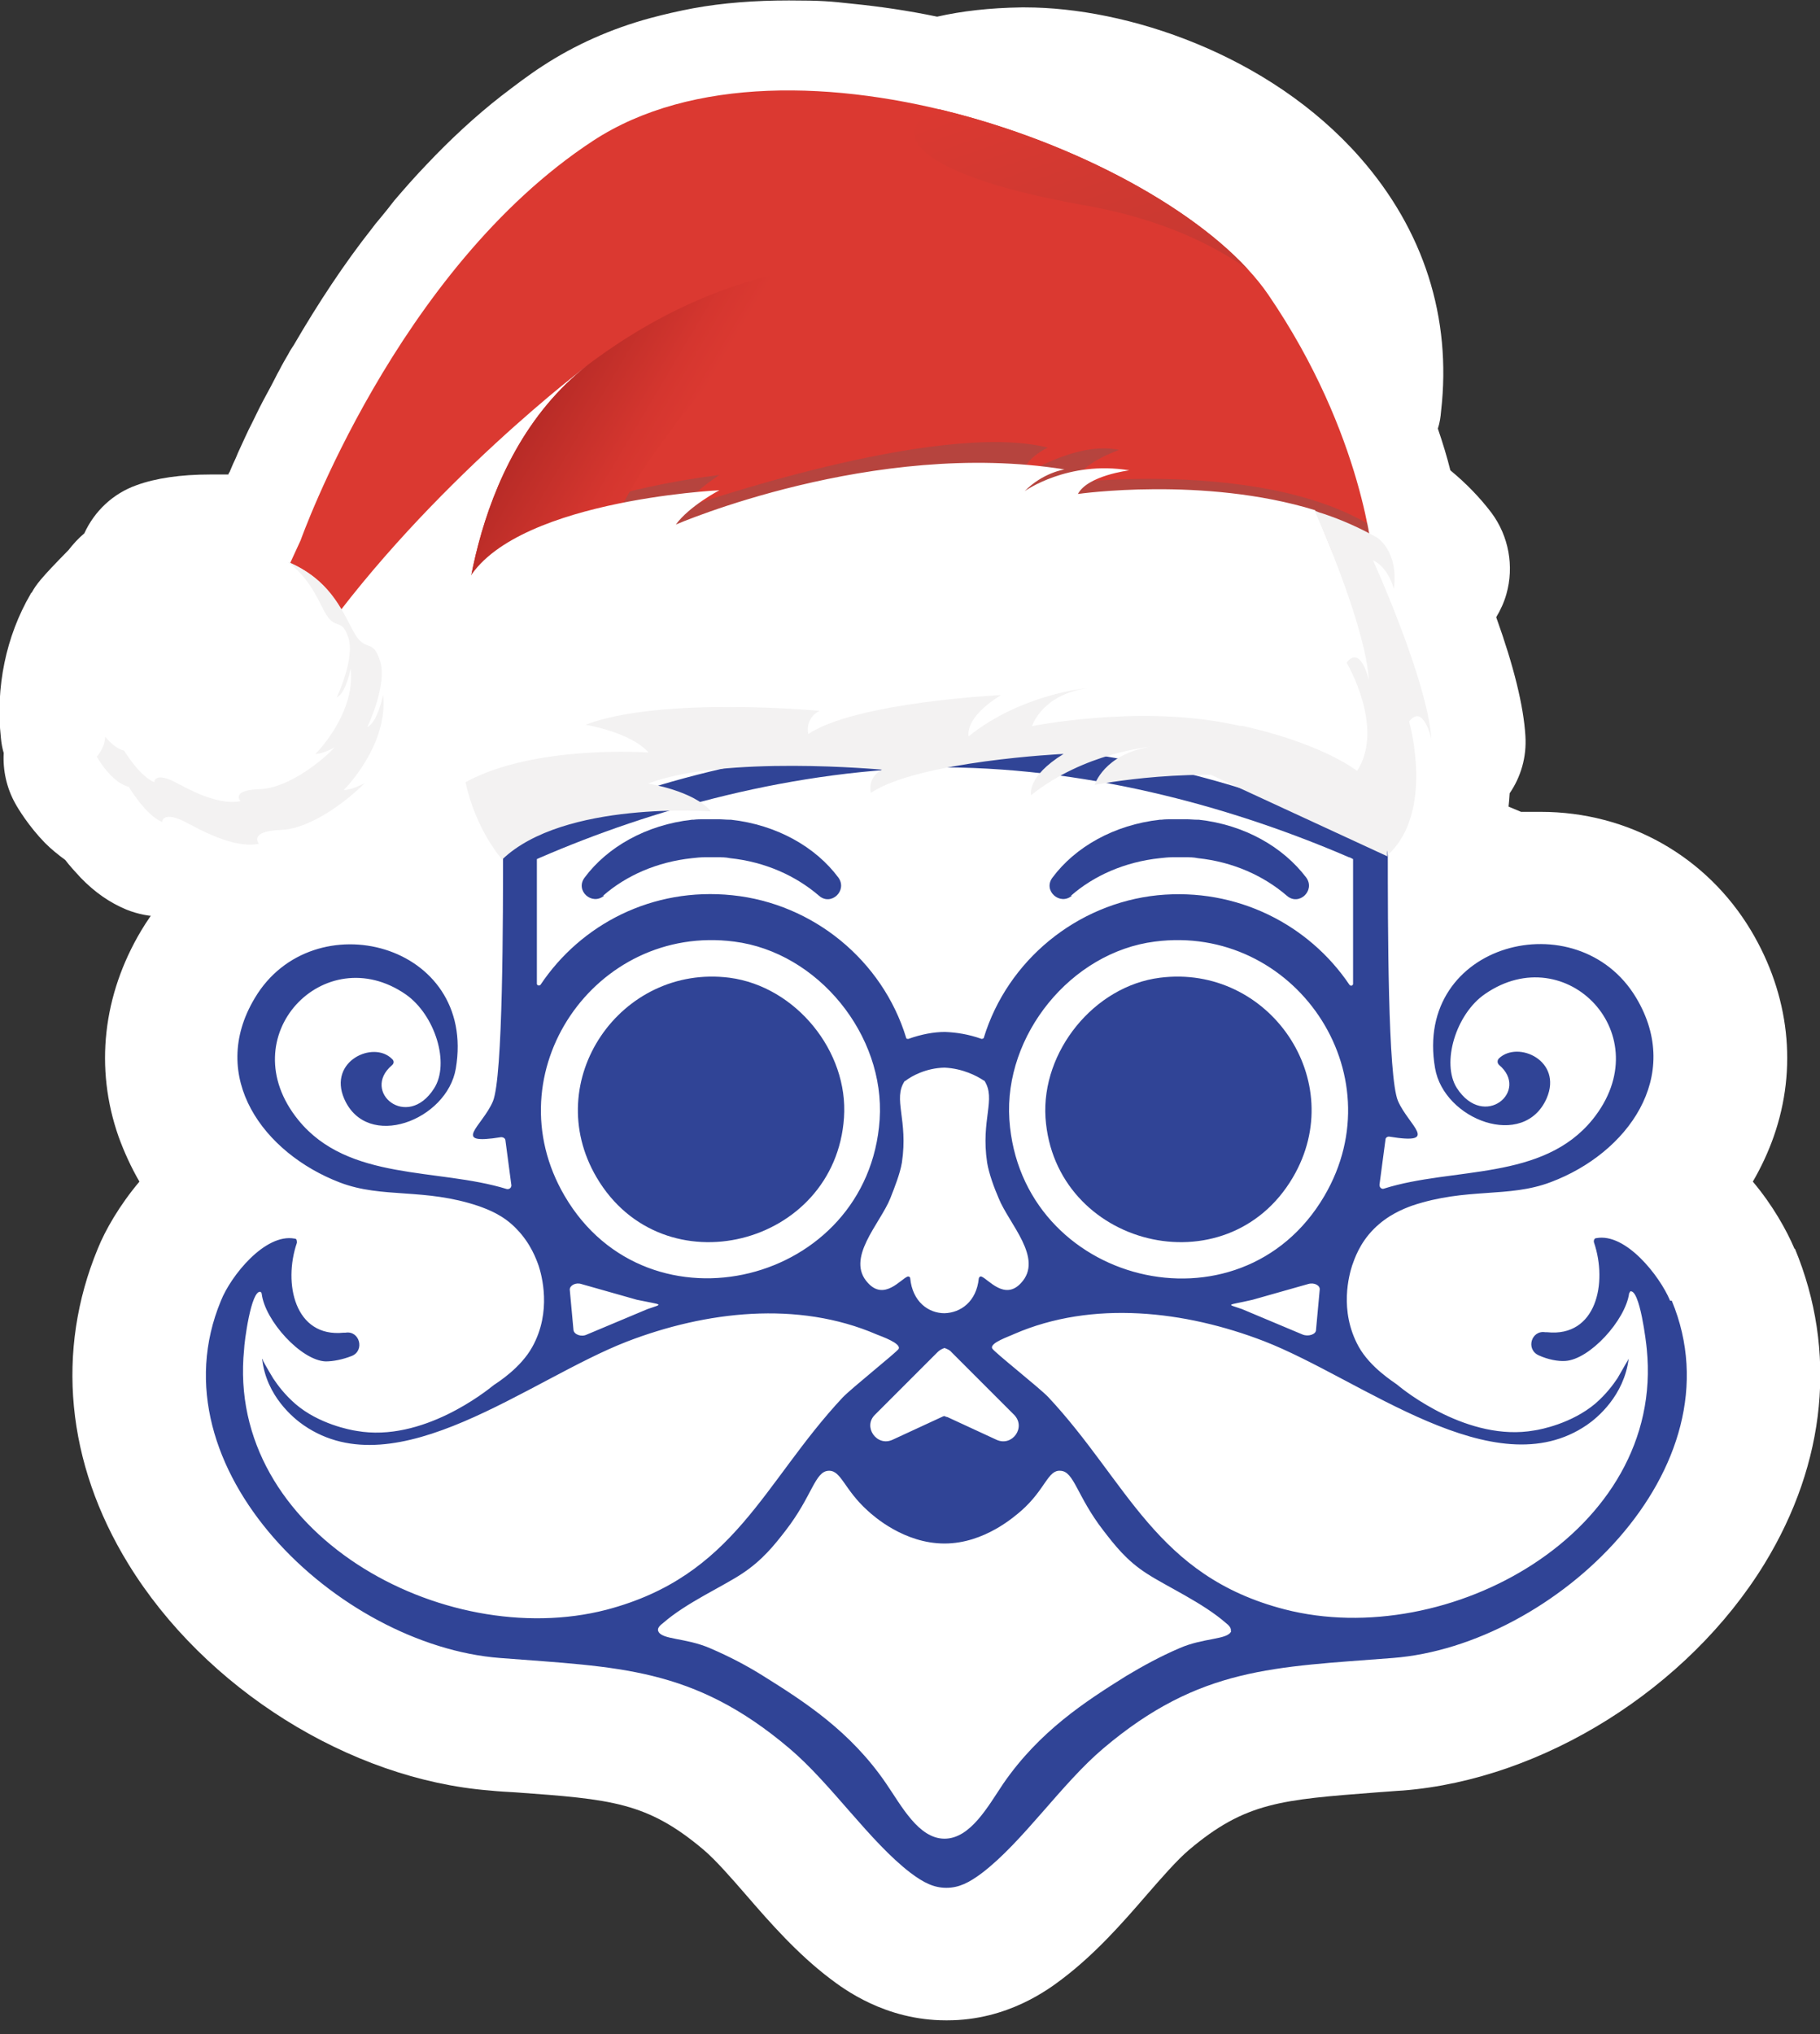 <?xml version="1.0" encoding="UTF-8"?>
<svg xmlns="http://www.w3.org/2000/svg" version="1.1" xmlns:xlink="http://www.w3.org/1999/xlink" viewBox="0 0 392.9 439">
  <rect x="0" y="0" width="392.9" height="439" fill="#333333" stroke="none"/>
  <!-- Generator: Adobe Illustrator 30.0.0, SVG Export Plug-In . SVG Version: 2.1.1 Build 123)  -->
  <defs>
    <style>
      .st0 {
        fill: #304496;
      }

      .st1 {
        fill: #f3f2f2;
      }

      .st2 {
        fill: #fff;
      }

      .st3 {
        fill: none;
      }

      .st4 {
        clip-path: url(#clippath-1);
      }

      .st5, .st6 {
        isolation: isolate;
      }

      .st7 {
        fill: url(#Naamloos_verloop_2);
      }

      .st6 {
        fill: #5e5f5e;
        mix-blend-mode: multiply;
        opacity: .3;
      }

      .st8 {
        fill: #db3931;
      }

      .st9 {
        fill: url(#Naamloos_verloop);
      }

      .st10 {
        clip-path: url(#clippath);
      }
    </style>
    <clipPath id="clippath">
      <path class="st3" d="M58.5,130.5l6.4-13.9s20.7-58.4,63.1-86.2c42.4-27.8,125.1,2.9,145.8,33.2,20.7,30.3,22.6,57.4,22.6,57.4,0,0-99.4-21.8-152.8,4.9l-43.7,14.5s0-40.8,27.1-61.7c0,0-34.2,25.7-58.3,59.5-18.7,26.2-10.3-7.6-10.3-7.6h.1Z"/>
    </clipPath>
    <clipPath id="clippath-1">
      <path class="st3" d="M58.5,130.5l6.4-13.9s20.7-58.4,63.1-86.2c42.4-27.8,125.1,2.9,145.8,33.2,20.7,30.3,22.6,57.4,22.6,57.4,0,0-99.4-21.8-152.8,4.9l-43.7,14.5s0-40.8,27.1-61.7c0,0-34.2,25.7-58.3,59.5-18.7,26.2-10.3-7.6-10.3-7.6h.1Z"/>
    </clipPath>
    <linearGradient id="Naamloos_verloop" data-name="Naamloos verloop" x1="-1261.3" y1="876.4" x2="-1222.3" y2="869.1" gradientTransform="translate(992.1 1336.6) rotate(20.1) scale(1 -1)" gradientUnits="userSpaceOnUse">
      <stop offset="0" stop-color="#9c2120"/>
      <stop offset="0" stop-color="#a82523"/>
      <stop offset=".5" stop-color="#c4302a"/>
      <stop offset=".8" stop-color="#d5362f"/>
      <stop offset="1" stop-color="#db3931"/>
    </linearGradient>
    <linearGradient id="Naamloos_verloop_2" data-name="Naamloos verloop 2" x1="-1115.9" y1="916.6" x2="-1169.3" y2="981.3" gradientTransform="translate(992.1 1336.6) rotate(20.1) scale(1 -1)" gradientUnits="userSpaceOnUse">
      <stop offset="0" stop-color="#ba3932"/>
      <stop offset="1" stop-color="#db3931"/>
    </linearGradient>
  </defs>
  <g class="st5">
    <g id="Laag_1">
      <g>
        <g>
          <path class="st2" d="M108.5,206c-.3,0-.5,0-.8,0-5.4-.2-10.5-2.6-14.2-6.7-.9-1-3.9-4.5-6.8-10.2-4.6,3.6-11.3,7.8-18.9,9.6-2.3,1.7-5.1,2.9-8,3.5-1.9.4-3.8.5-5.8.5-5.8,0-11.8-1.6-18.8-4.9,0,0-.1,0-.2,0-2.6,0-5.2-.5-7.7-1.5-3.6-1.5-6.8-3.7-9.9-6.9-1.2-1.3-2.4-2.6-3.3-3.8-1.5-1.1-3-2.3-4.4-3.7-3.5-3.6-5.8-7.4-6.4-8.5-1.9-3.4-2.7-7.2-2.5-10.9-.3-1-.5-2.1-.6-3.2-1.2-11,1.1-22,6.4-31.1h0c0-.1.2-.3.3-.4.9-1.6,1.7-2.8,7.9-9.1,1-1.3,2.1-2.5,3.4-3.6,2.2-4.8,6.2-8.6,11.3-10.4,4.1-1.5,9.5-2.3,15.9-2.3s2.4,0,3.9,0c0-.2.2-.4.3-.6.3-.7.6-1.5,1-2.3.4-.8.7-1.7,1.1-2.5.9-1.9,1.7-3.8,2.7-5.7,1-2.1,2.1-4.3,3.2-6.3.6-1.1,1.2-2.2,1.8-3.4.3-.6.6-1.2.9-1.7.6-1.2,1.3-2.4,2-3.6.3-.6.7-1.2,1.1-1.8,5.3-9.1,10.9-17.6,16.9-25.2.5-.7,1-1.3,1.6-2,1.1-1.3,2.2-2.7,3.2-4,2.3-2.7,4.6-5.3,7-7.8,5.1-5.4,10.5-10.4,16-14.7,3-2.3,6-4.6,9.1-6.6,6.9-4.5,14.7-8,23.2-10.3,3-.8,6-1.5,9.2-2.1,6.5-1.2,13.5-1.7,20.7-1.7s9,.2,13.6.7c6,.6,12.2,1.5,18.4,2.8,5.3-1.2,11.3-1.9,18.2-2h.8c21.8,0,52.6,10,72.3,32.4,13.8,15.7,19.8,34.6,17.5,54.7-.1,1.3-.3,2.6-.7,3.8,1.1,3.2,2,6.2,2.7,9,3.4,2.8,6.4,5.9,8.9,9.2,3.7,5,4.9,11.5,3.2,17.5-.5,1.8-1.3,3.5-2.2,5,3.8,10.6,5.9,19.1,6.3,25.6.3,4.6-1,8.9-3.4,12.4-.5,8.7-3,18.5-10.3,26.5-1.3,1.6-2.8,3-4.5,4.2-3.4,2.3-7.3,3.5-11.3,3.5s-5.7-.6-8.4-1.8l-34-15.7c-9.4.3-16.9,1.7-17,1.8-1.3.3-2.6.4-3.9.4s-2.6-.1-3.9-.4c-3,1.7-6.4,2.6-9.8,2.6-2,0-4.1-.3-6.1-1-3.3-1-6.2-2.9-8.4-5.3-4.2.8-7.6,1.7-9.1,2.5-3.3,2.1-7.1,3.2-10.9,3.2s-4.7-.4-7-1.2c-2.7-1-5.1-2.6-7.1-4.6-1,0-2.1,0-3.2,0h0c-3.6,6.1-10.2,9.8-17.2,9.8-.5,0-1,0-1.5,0h0s-1.8-.1-4.6-.1c-14.5,0-23.2,3.1-25.2,5-3.7,3.6-8.7,5.6-13.9,5.6Z"/>
          <path class="st2" d="M22.3,157.5c1.6,3-1.4,6.2-1.4,6.2,0,0,1.2,2.2,3.1,4.1,1.1,1.1,2.4,2.1,3.8,2.5.3.5,1.9,3.1,4,5.2,1,1.1,2.2,2,3.3,2.5,0,0,0-2.8,5.8.4,5.7,3.1,11,5.1,15.1,4.3,0,0-2.4-2.7,4.7-3,7.1-.2,15.8-7.6,18.1-10.1,0,0-.2,0-.4.2.1-.1.2-.2.3-.3,0,0-2.3,1.3-4.3,1.5,1.1-1.1,9.5-10.2,8.4-20.5,0,0,0,.3-.1.7,0-.3,0-.5,0-.8,0,0-1,5.3-3.1,6.8.7-1.6,4.2-9.6,2.6-14.1-.7-2.1-1.3-2.7-2-3-.4-.2-.8-.3-1.3-.5-.7-.4-1.5-1-2.4-2.9-.8-1.4-1.5-3-2.5-4.6,16.9-21.8,37-39.5,47-47.7-13.1,11.2-20.2,21.6-20.2,21.6h0c0,0-11.4,24.3-11.4,24.3,0,0,3.2,3.1,7.8,6.8-3.8,15.4-1.2,29.6-1.2,29.6.8-7,4.6-9.5,4.6-9.5-.5,4.4-.1,8.5.6,12.1-.1,0-.3.1-.4.2,2.2,10.3,7.9,16.7,7.9,16.7,13.3-12.8,45.1-10.4,45.1-10.4-3.8-4.5-13.6-6-13.6-6,16.3-6.2,50.5-3,50.5-3-3.3,1.8-2.4,5-2.4,5,10.4-6.9,41.6-8.4,41.6-8.4-8.1,5-7,8.9-7,8.9,11.5-9.2,25.6-10.4,25.6-10.4-9.9,1.6-11.9,8.2-11.9,8.2,0,0,11.4-2.3,25.1-2.2l38.1,17.6v-1.1c0,.5.1.8.1.8,10.2-9.3,4.6-28.8,4.6-28.8h0c3.1-4,4.8,3.8,4.8,3.8-.6-9.5-7.5-26.6-10.8-34.5l1.6-.6c.8,1.4,1.1,2.7,1.1,2.7.2-1.2.2-2.2.1-3.2l4.7-1.8c-2.8-3.7-6.4-6.7-10.5-9.1-2.1-10.2-7.5-29.1-21.4-49.4-1-1.4-2.1-2.8-3.3-4.3-.4-.4-.7-.8-1.1-1.2,18,12.7,21.5,28.3,21.5,28.3h0c5.3-41.7-40-65.7-70.4-65.4-7.7,0-13.7,1-17.7,2.6-.6-.1-1.2-.3-1.8-.4-6.3-1.4-12.7-2.5-19.1-3.1-10-.9-19.8-.7-28.9.9-2.5.4-4.9,1-7.3,1.7-6.4,1.8-12.3,4.3-17.6,7.8-2.7,1.7-5.2,3.6-7.7,5.5-5,3.9-9.6,8.2-13.9,12.7-2.1,2.3-4.2,4.6-6.2,6.9-1,1.2-2,2.4-2.9,3.5-.5.6-.9,1.2-1.4,1.8-6,7.7-11.1,15.7-15.4,23-.3.6-.6,1.1-1,1.7-.6,1.1-1.2,2.2-1.8,3.3-.3.5-.6,1.1-.9,1.6-.6,1.1-1.1,2.1-1.7,3.1-1.1,2-2,4-2.9,5.9-.9,1.9-1.7,3.6-2.4,5.2-.4.8-.7,1.6-1,2.3s-.6,1.4-.9,2.1c-.4,1-.8,1.9-1.1,2.7-.2.5-.4,1-.6,1.5-.8,2.1-1.2,3.2-1.2,3.2l-2.3,4.9c-.9-.4-1.8-.8-2.7-1.1,0,0,1.5,4.2-3.3,2.7s-15.9-1.8-20.3-.2c0,0-.7,5.3-5.5,7.1h.2c0,0-6.4,6.5-7,7.5-.5.9-5.1,8-3.9,19.1,0,0,.6-2.6,2.1.4ZM295.5,146.6c0,.2,0,.5,0,.7,0,0-1.6-7.2-4.4-4.2,2.4-2.6,3.9,1.8,4.4,3.5ZM102.2,168.5c13.6-6.8,33.9-6,37.7-5.8,0,0,.1.2.2.2,0,0-22.9-1.7-37.9,5.6ZM265.2,156.5c1,.2,1.9.4,2.9.6h-.3c-.9-.1-1.8-.3-2.7-.5-19.9-3.9-42.2.6-42.2.6,0,0,1.1-3.8,5.9-6.3-4.7,2.5-5.8,6.2-5.8,6.2,0,0,22.4-4.5,42.2-.6ZM234.9,148.9c-.4,0-.7.1-1,.2-3.3.4-14.9,2.5-24.7,10.3,0,0-.6-2.2,2.6-5.5-3.1,3.2-2.5,5.4-2.5,5.4,11.5-9.2,25.6-10.4,25.6-10.4ZM216.3,150.4c0,0-.1,0-.2.1-1.2,0-31.4,1.6-41.5,8.4,0,0-.7-2.5,1.4-4.3-1.9,1.8-1.3,4.2-1.3,4.2,10.4-6.8,41.6-8.4,41.6-8.4ZM177.1,153.8c0,0-.1,0-.2,0-1.1-.1-34.1-3.1-50.2,2.9,0,0-.1,0-.1,0,16.3-6.2,50.5-3,50.5-3Z"/>
        </g>
        <path class="st2" d="M387.4,269.5c-1.7-4-4.7-9.4-9-14.5,1.8-3.1,3.3-6.3,4.5-9.7,5.2-14.8,3.4-30.6-4.9-44.5-9.6-16-26.5-25.6-45.4-25.6s-2.7,0-4,.1l-36.2-15.1c-19.6-6.6-3.4-13.1-23.6-17.6-62.2-13.7-82.2-15.9-145.5-21.5l-43.4,54.2c-1.3,0-2.7-.1-4-.1-18.8,0-35.8,9.6-45.4,25.6-8.3,13.9-10.1,29.7-4.9,44.5,1.2,3.3,2.7,6.6,4.5,9.7-4.3,5.1-7.4,10.5-9,14.5-9.1,22-6.8,46.2,6.6,68,16.5,26.9,47.8,46.5,78,48.9,1.9.2,3.8.3,5.6.4,20.7,1.5,28.4,2.1,40.6,12.4,2.6,2.2,6,6.1,9.3,9.9,5.1,5.9,11,12.6,18,17.9,2.9,2.2,11.9,9,25,9h.3c13.1,0,22-6.8,24.9-9,7.1-5.4,12.9-12,18-17.9,3.3-3.8,6.7-7.7,9.3-9.9,12.2-10.3,19.9-10.8,40.6-12.4,1.8-.1,3.7-.3,5.6-.4,30.2-2.4,61.5-22,78-48.9,13.4-21.9,15.7-46,6.6-68Z"/>
        <g>
          <path class="st0" d="M157.5,211c-23.5-3-41,22.2-28.7,43.1,14.3,24.3,51.5,14.9,53.4-12.9,1-14.3-10.4-28.3-24.7-30.2h0Z"/>
          <path class="st0" d="M130.2,193.3c4.9-4.3,11.6-7.3,19.2-8.1.9-.1,1.8-.2,2.7-.2h2.8c.9,0,1.8,0,2.7.2,7.6.8,14.2,3.8,19.2,8.1,2.6,2.3,6.2-1.1,4.2-3.9-4.9-6.6-13.3-11.4-23.2-12.5h-.3c-.8,0-1.6-.1-2.4-.1h-3c-.8,0-1.6,0-2.4.1h-.3c-9.9,1.1-18.3,5.9-23.2,12.5-2.1,2.8,1.6,6.1,4.2,3.9h-.2Z"/>
          <path class="st0" d="M250.4,211c-14.2,1.8-25.6,15.9-24.7,30.2,1.9,27.8,39.1,37.2,53.4,12.9,12.3-20.9-5.2-46.1-28.7-43.1h0Z"/>
          <path class="st0" d="M231.2,193.3c4.9-4.3,11.6-7.3,19.2-8.1.9-.1,1.8-.2,2.7-.2h2.8c.9,0,1.8,0,2.7.2,7.6.8,14.2,3.8,19.2,8.1,2.6,2.3,6.2-1.1,4.2-3.9-5-6.6-13.3-11.4-23.2-12.5h-.3c-.8,0-1.6-.1-2.4-.1h-3c-.8,0-1.6,0-2.4.1h-.3c-9.9,1.1-18.3,5.9-23.2,12.5-2.1,2.8,1.6,6.1,4.2,3.9h-.2Z"/>
          <path class="st0" d="M360.5,280.6h0c-2.2-5.2-9.5-14.6-15.9-13.4-.4,0-.6.5-.5.9,3,8.8.5,20.5-10.1,19.4h-.4c-3-.5-4.3,3.7-1.4,5,2,.9,4.1,1.3,5.7,1.2,5.3-.3,13-8.8,13.8-14.6,0-.1.2-.2.2-.4,2.1-.7,3.5,11.2,3.6,12.4,4,39.6-43,65.3-78.2,56.2-27.8-7.2-33.8-27.4-51-45.8-1.9-2-11.8-9.8-12.1-10.5-.6-1.2,3.7-2.6,4.7-3.1,17-7.4,37-5,53.9,1.5,21.2,8.2,49.7,31.9,69.8,18.1,2.2-1.5,8-6.3,9-14.3l-.2.4s-.9,1.5-2.2,3.8c-1,1.5-2.5,3.5-4.8,5.5-5.1,4.3-11.8,5.6-13.2,5.8-14.2,2.5-28.1-8.6-29.6-9.9-.8-.6-5.8-3.7-8.3-8.2-4.3-7.8-2-15.6-1.4-17.5.5-1.4,1.6-4.8,4.7-7.9,3-3,6.3-4.3,8.2-5,11.9-4,20.8-1.6,30-5.1,16.5-6.2,28.6-22.8,18.4-39.8-12.6-21-48.1-11.9-43.4,15.2,1.9,11.2,19.2,17.7,24.1,6.5,3.5-8.1-6.2-12.5-10.3-8.6-.4.4-.4,1,0,1.4,6.7,5.6-3.2,14.1-9.1,5-3.4-5.4-.2-16,6.1-20.3,17.5-12.1,37.9,8.9,23.2,27.1-10.8,13.3-30.1,10.2-45,14.9-.5.2-1-.2-1-.8l1.3-9.8c0-.4.5-.7.9-.6,11,1.8,4.1-2.4,1.8-7.7-2.2-5.1-2.2-37.6-2.2-54.6-2.4-1.5-7.4-4-7.4-4-27.9-11.8-56.6-18.5-88.1-18.7-31.5.2-60.2,6.8-88.1,18.7,0,0-5.2,1.8-7.4,2.7,0,16.6,0,50.8-2.2,56-2.3,5.4-9.3,9.5,1.8,7.7.4,0,.8.2.9.6l1.3,9.8c0,.5-.4.9-1,.8-14.9-4.6-34.2-1.6-45-14.9-14.7-18.1,5.7-39.2,23.2-27.1,6.3,4.4,9.6,14.9,6.1,20.3-5.8,9.1-15.8.7-9.1-5,.5-.4.5-1,0-1.4-4-4-13.8.5-10.3,8.6,4.9,11.3,22.2,4.7,24.1-6.5,4.6-27.1-30.9-36.3-43.4-15.2-10.2,17,1.9,33.5,18.4,39.8,9.2,3.5,18.2,1.1,30,5.1,1.9.7,5.3,1.9,8.2,5,3,3.1,4.2,6.5,4.7,7.9.6,1.9,2.9,9.8-1.4,17.5-2.5,4.5-7.4,7.6-8.3,8.2-1.6,1.3-15.4,12.4-29.6,9.9-1.4-.2-8.2-1.5-13.2-5.8-2.3-2-3.8-4-4.8-5.5-1.4-2.3-2.2-3.8-2.2-3.8,0,0,0-.4-.2-.4.9,8,6.8,12.8,9,14.3,20.1,13.8,48.6-9.9,69.8-18.1,16.9-6.5,36.8-8.9,53.9-1.5,1,.4,5.3,1.9,4.7,3.1-.4.7-10.2,8.5-12.1,10.5-17.2,18.4-23.2,38.5-51,45.8-35.2,9.1-82.2-16.6-78.2-56.2,0-1.2,1.5-13.1,3.6-12.4,0,.1.2.2.2.4.7,5.8,8.5,14.4,13.8,14.6,1.6,0,3.7-.4,5.7-1.2,2.8-1.2,1.6-5.5-1.4-5h-.4c-10.6,1.1-13.1-10.7-10.1-19.4,0-.4,0-.9-.5-.9-6.4-1.2-13.8,8.1-15.9,13.4-15.1,36.3,25.4,74.4,60.2,77.1,25.6,2,41.7,1.9,62.5,19.5,9.1,7.7,17.3,20.1,26.2,26.9,2.8,2.1,5,3.2,7.7,3.2s4.9-1.1,7.7-3.2c8.9-6.8,17.1-19.2,26.2-26.9,20.8-17.6,36.9-17.5,62.5-19.5,34.8-2.7,75.3-40.8,60.2-77.1h-.4ZM284.1,287h0c0,1-1.7,1.5-2.9,1l-13.1-5.5h0c-3.5-1.2-3.3-.7,2.3-2h0l12-3.4c1.3-.4,2.6.3,2.5,1.2l-.8,8.7h0ZM285.9,258.1h0c-18.2,31-65.6,19-68-16.5-1.2-18.2,13.3-36.1,31.4-38.4,30-3.9,52.2,28.3,36.6,54.9ZM115.9,212.3h0v-26.9c.4-.2.7-.3.9-.4,23.4-10.1,54.3-19.1,87.2-19.4,32.9.2,63.8,9.3,87.2,19.4.2,0,.5.2.9.4v26.9c0,.4-.5.6-.8.2-8.7-12.9-24.2-21-41.4-19.3-17.5,1.8-32.4,14.1-37.5,30.7,0,.2-.3.3-.5.3-2.8-1-5.4-1.4-7.9-1.5-2.4,0-5.1.5-7.9,1.5-.2,0-.5,0-.5-.3-5.1-16.6-20-28.9-37.5-30.7-17.3-1.8-32.7,6.3-41.4,19.3-.2.3-.8.2-.8-.2h0ZM139.8,282.5h0l-13.1,5.5c-1.2.6-2.8,0-2.9-1l-.8-8.7c0-.9,1.3-1.6,2.5-1.2l12,3.4h0c5.7,1.2,5.8.8,2.3,2h0ZM121.9,258.1h0c-15.6-26.6,6.6-58.8,36.6-54.9,18.1,2.3,32.6,20.2,31.4,38.4-2.4,35.5-49.9,47.4-68,16.5ZM187.4,276.9c-5-5.3,2.6-12.8,4.8-18.3.9-2.3,2.1-5.3,2.5-7.7,1.4-9.3-2-13.7.6-17.6h.1c1.4-1.1,4.5-2.8,8.5-2.9,4,.2,7,1.8,8.5,2.8h.1c2.6,4-.8,8.4.6,17.7.4,2.4,1.5,5.4,2.5,7.7,2.2,5.5,9.8,13,4.8,18.3-3.5,3.8-7-.8-8.5-1.4-.2-.1-.5,0-.6.4-.5,5-3.9,7.4-7.4,7.5-3.5,0-6.9-2.5-7.4-7.5,0-.3-.3-.5-.6-.4-1.5.6-5,5.2-8.5,1.4h0ZM188.9,305.3l13.5-13.5c.4-.4.9-.7,1.5-.9.5.2,1.1.4,1.5.9l13.5,13.5c2.7,2.7-.4,7-3.8,5.4l-10.6-4.9c-.2,0-.4-.1-.6-.2-.2,0-.4.1-.6.2l-10.6,4.9c-3.4,1.6-6.5-2.8-3.8-5.4h0ZM265.8,352c-.7,1.9-6,1.4-11.2,3.7-4.2,1.8-8,3.9-11.5,6-8.8,5.5-18.7,11.9-26.5,23.2-3.3,4.9-7.1,11.9-12.7,11.9s-9.3-7.1-12.6-11.9c-7.7-11.3-17.7-17.7-26.5-23.2-3.5-2.2-7.3-4.2-11.5-6-5.3-2.3-10.5-1.8-11.2-3.7-.3-.7.6-1.4,1-1.7,5-4.4,12.9-7.9,17.1-10.7,4.4-2.9,7-6.2,9.4-9.3,5.8-7.5,6.3-12.8,9.3-12.9,2.7-.1,3.3,4,8.4,8.6,1.3,1.2,7.9,7.1,16.6,7.1s15.3-6,16.6-7.1c5.2-4.6,5.7-8.8,8.4-8.6,3,.1,3.5,5.4,9.3,12.9,2.4,3.1,5,6.5,9.4,9.3,4.3,2.8,12.1,6.3,17.1,10.7.4.3,1.2,1,1,1.7h0Z"/>
        </g>
        <g>
          <polygon class="st1" points="248.2 161.1 299.5 184.8 297.4 149.9 248.2 161.1"/>
          <g>
            <g>
              <path class="st8" d="M58.5,130.5l6.4-13.9s20.7-58.4,63.1-86.2c42.4-27.8,125.1,2.9,145.8,33.2,20.7,30.3,22.6,57.4,22.6,57.4,0,0-99.4-21.8-152.8,4.9l-43.7,14.5s0-40.8,27.1-61.7c0,0-34.2,25.7-58.3,59.5-18.7,26.2-10.3-7.6-10.3-7.6h.1Z"/>
              <g class="st10">
                <path class="st6" d="M98.9,125.9c.2-.7,11-17.6,56.4-23.4,0,0-7,4.6-7.9,7.2,0,0,54.6-19.2,78.8-13.1,0,0-5.3,2.4-5.6,6.2,0,0,11.7-7.7,21-5.7,0,0-8.5,2.9-9.5,7,0,0,55.5-6.4,73.6,18l-39.9,15.5-89.4-9.3-67.7,3.9-9.8-6.3h0Z"/>
              </g>
            </g>
            <g class="st4">
              <g>
                <path class="st9" d="M100.5,105.3s29.1-42.6,78-48c0,0-51.7,43.4-51.5,76.4.2,33-37.9-4.1-37.9-4.1l11.4-24.4h0Z"/>
                <path class="st7" d="M290.9,86.4s-7.5-33.4-56.8-42.1c-49.3-8.7-43.9-23-13.6-23.3,30.4-.3,75.7,23.7,70.4,65.3h0Z"/>
              </g>
            </g>
            <path class="st2" d="M31,130.1s-6.4,6.4-7,7.4c-.5.9-5.1,8-3.9,19.1,0,0,.6-2.6,2.1.4,1.6,3-1.4,6.2-1.4,6.2,0,0,3.1,5.6,6.9,6.5,0,0,3.6,6.1,7.2,7.6,0,0,0-2.8,5.8.4,5.7,3.1,11,5.1,15.1,4.3,0,0-2.4-2.7,4.7-3,7.1-.2,15.8-7.6,18.1-10.1,0,0-2.6,1.5-4.6,1.5,0,0,9.7-9.6,8.5-20.6,0,0-1.1,5.9-3.4,7,0,0,4.5-9.4,2.7-14.4-1.7-5.1-3.1-1.3-5.8-6.4-2.7-5-5.4-12-16.1-15.6,0,0,1.5,4.2-3.3,2.7s-15.9-1.8-20.3-.2c0,0-.7,5.3-5.5,7.1h.2Z"/>
            <path class="st3" d="M283.8,110.2c.7.2,1.3.4,2,.7-.7-1-1.6-2.1-2.9-2.6,0,0,.3.7.9,2h0Z"/>
            <path class="st2" d="M140.1,162.3c-3.8-4.5-13.6-6-13.6-6,16.3-6.2,50.5-3,50.5-3-3.3,1.8-2.4,5-2.4,5,10.4-6.8,41.6-8.4,41.6-8.4-8.1,5-7,8.9-7,8.9,11.5-9.2,25.6-10.4,25.6-10.4-9.9,1.6-11.9,8.2-11.9,8.2,0,0,22.4-4.5,42.2-.6,19.9,3.9,27.9,10.4,27.9,10.4,6.2-9.3-2.2-23.5-2.2-23.5,3.1-4,4.8,3.8,4.8,3.8-.6-10.5-9-30.3-11.7-36.6-24.1-7.4-51.2-3.5-51.2-3.5,2.1-4,11.1-5.1,11.1-5.1-13.3-2.2-22.6,4.5-22.6,4.5,3.9-4,8.6-4.7,8.6-4.7-41.2-6.6-83.9,11.9-83.9,11.9,2.9-4,9.4-7.4,9.4-7.4,0,0-46.3,2.2-54.9,20.6-8.6,18.5-4.7,39.6-4.7,39.6.8-7,4.6-9.5,4.6-9.5-.5,4.4,0,8.5.6,12.1,15-8.2,39.5-6.4,39.5-6.4h-.3Z"/>
            <path class="st1" d="M304.2,155.7c3.1-4,4.8,3.8,4.8,3.8-.8-12.6-12.6-38.6-12.6-38.6,3.4,1.6,4.5,6.2,4.5,6.2,1.1-8.4-3.8-11.2-3.8-11.2-3.1-1.7-6.3-3.2-9.6-4.4-.6-.2-1.1-.4-1.7-.6-.7-.2-1.3-.4-2-.7,2.8,6.3,11.1,26.1,11.7,36.6,0,0-1.7-7.8-4.8-3.8,0,0,8.4,14.1,2.2,23.5,0,0-8.1-6.6-27.9-10.4-19.9-3.9-42.2.6-42.2.6,0,0,2-6.7,11.9-8.2,0,0-14.1,1.2-25.6,10.4,0,0-1.1-3.9,7-8.9,0,0-31.2,1.5-41.6,8.4,0,0-.9-3.2,2.4-5,0,0-34.2-3.2-50.5,3,0,0,9.8,1.6,13.6,6,0,0-24.5-1.8-39.5,6.4,2.2,10.3,7.9,16.7,7.9,16.7,13.3-12.8,45.1-10.4,45.1-10.4-3.8-4.5-13.6-6-13.6-6,16.3-6.2,50.5-3,50.5-3-3.3,1.8-2.4,5-2.4,5,10.4-6.9,41.6-8.4,41.6-8.4-8.1,5-7,8.9-7,8.9,11.5-9.2,25.6-10.4,25.6-10.4-9.9,1.6-11.9,8.2-11.9,8.2,0,0,22.4-4.5,42.2-.6,19.9,3.9,21.1,15.7,21.1,15.7,10.2-9.3,4.6-28.8,4.6-28.8h0Z"/>
            <path class="st1" d="M74.2,170.5s9.7-9.6,8.5-20.6c0,0-1.1,5.9-3.4,7,0,0,4.5-9.4,2.7-14.4-1.7-5.1-3.1-1.3-5.8-6.4-2.5-4.7-5.1-11.1-14.2-14.9,4.5,3.3,6.3,7.4,8,10.7,2.4,4.5,3.7,1.1,5.2,5.7,1.5,4.5-2.5,12.9-2.5,12.9,2-.9,3-6.2,3-6.2,1.1,9.8-7.6,18.4-7.6,18.4,1.7,0,4.1-1.4,4.1-1.4-2,2.3-9.7,8.8-16.1,9s-4.2,2.6-4.2,2.6c-3.7.7-8.4-1-13.5-3.8s-5.1-.3-5.1-.3c-3.2-1.3-6.5-6.8-6.5-6.8-1.6-.4-3-1.7-4.1-3,0,2.3-1.8,4.3-1.8,4.3,0,0,3.1,5.6,6.9,6.5,0,0,3.6,6.1,7.2,7.6,0,0,0-2.8,5.8.4,5.7,3.1,11,5.1,15.1,4.3,0,0-2.4-2.7,4.7-3,7.1-.2,15.8-7.6,18.1-10.1,0,0-2.6,1.5-4.6,1.5h.1Z"/>
          </g>
        </g>
      </g>
    </g>
  </g>
</svg>